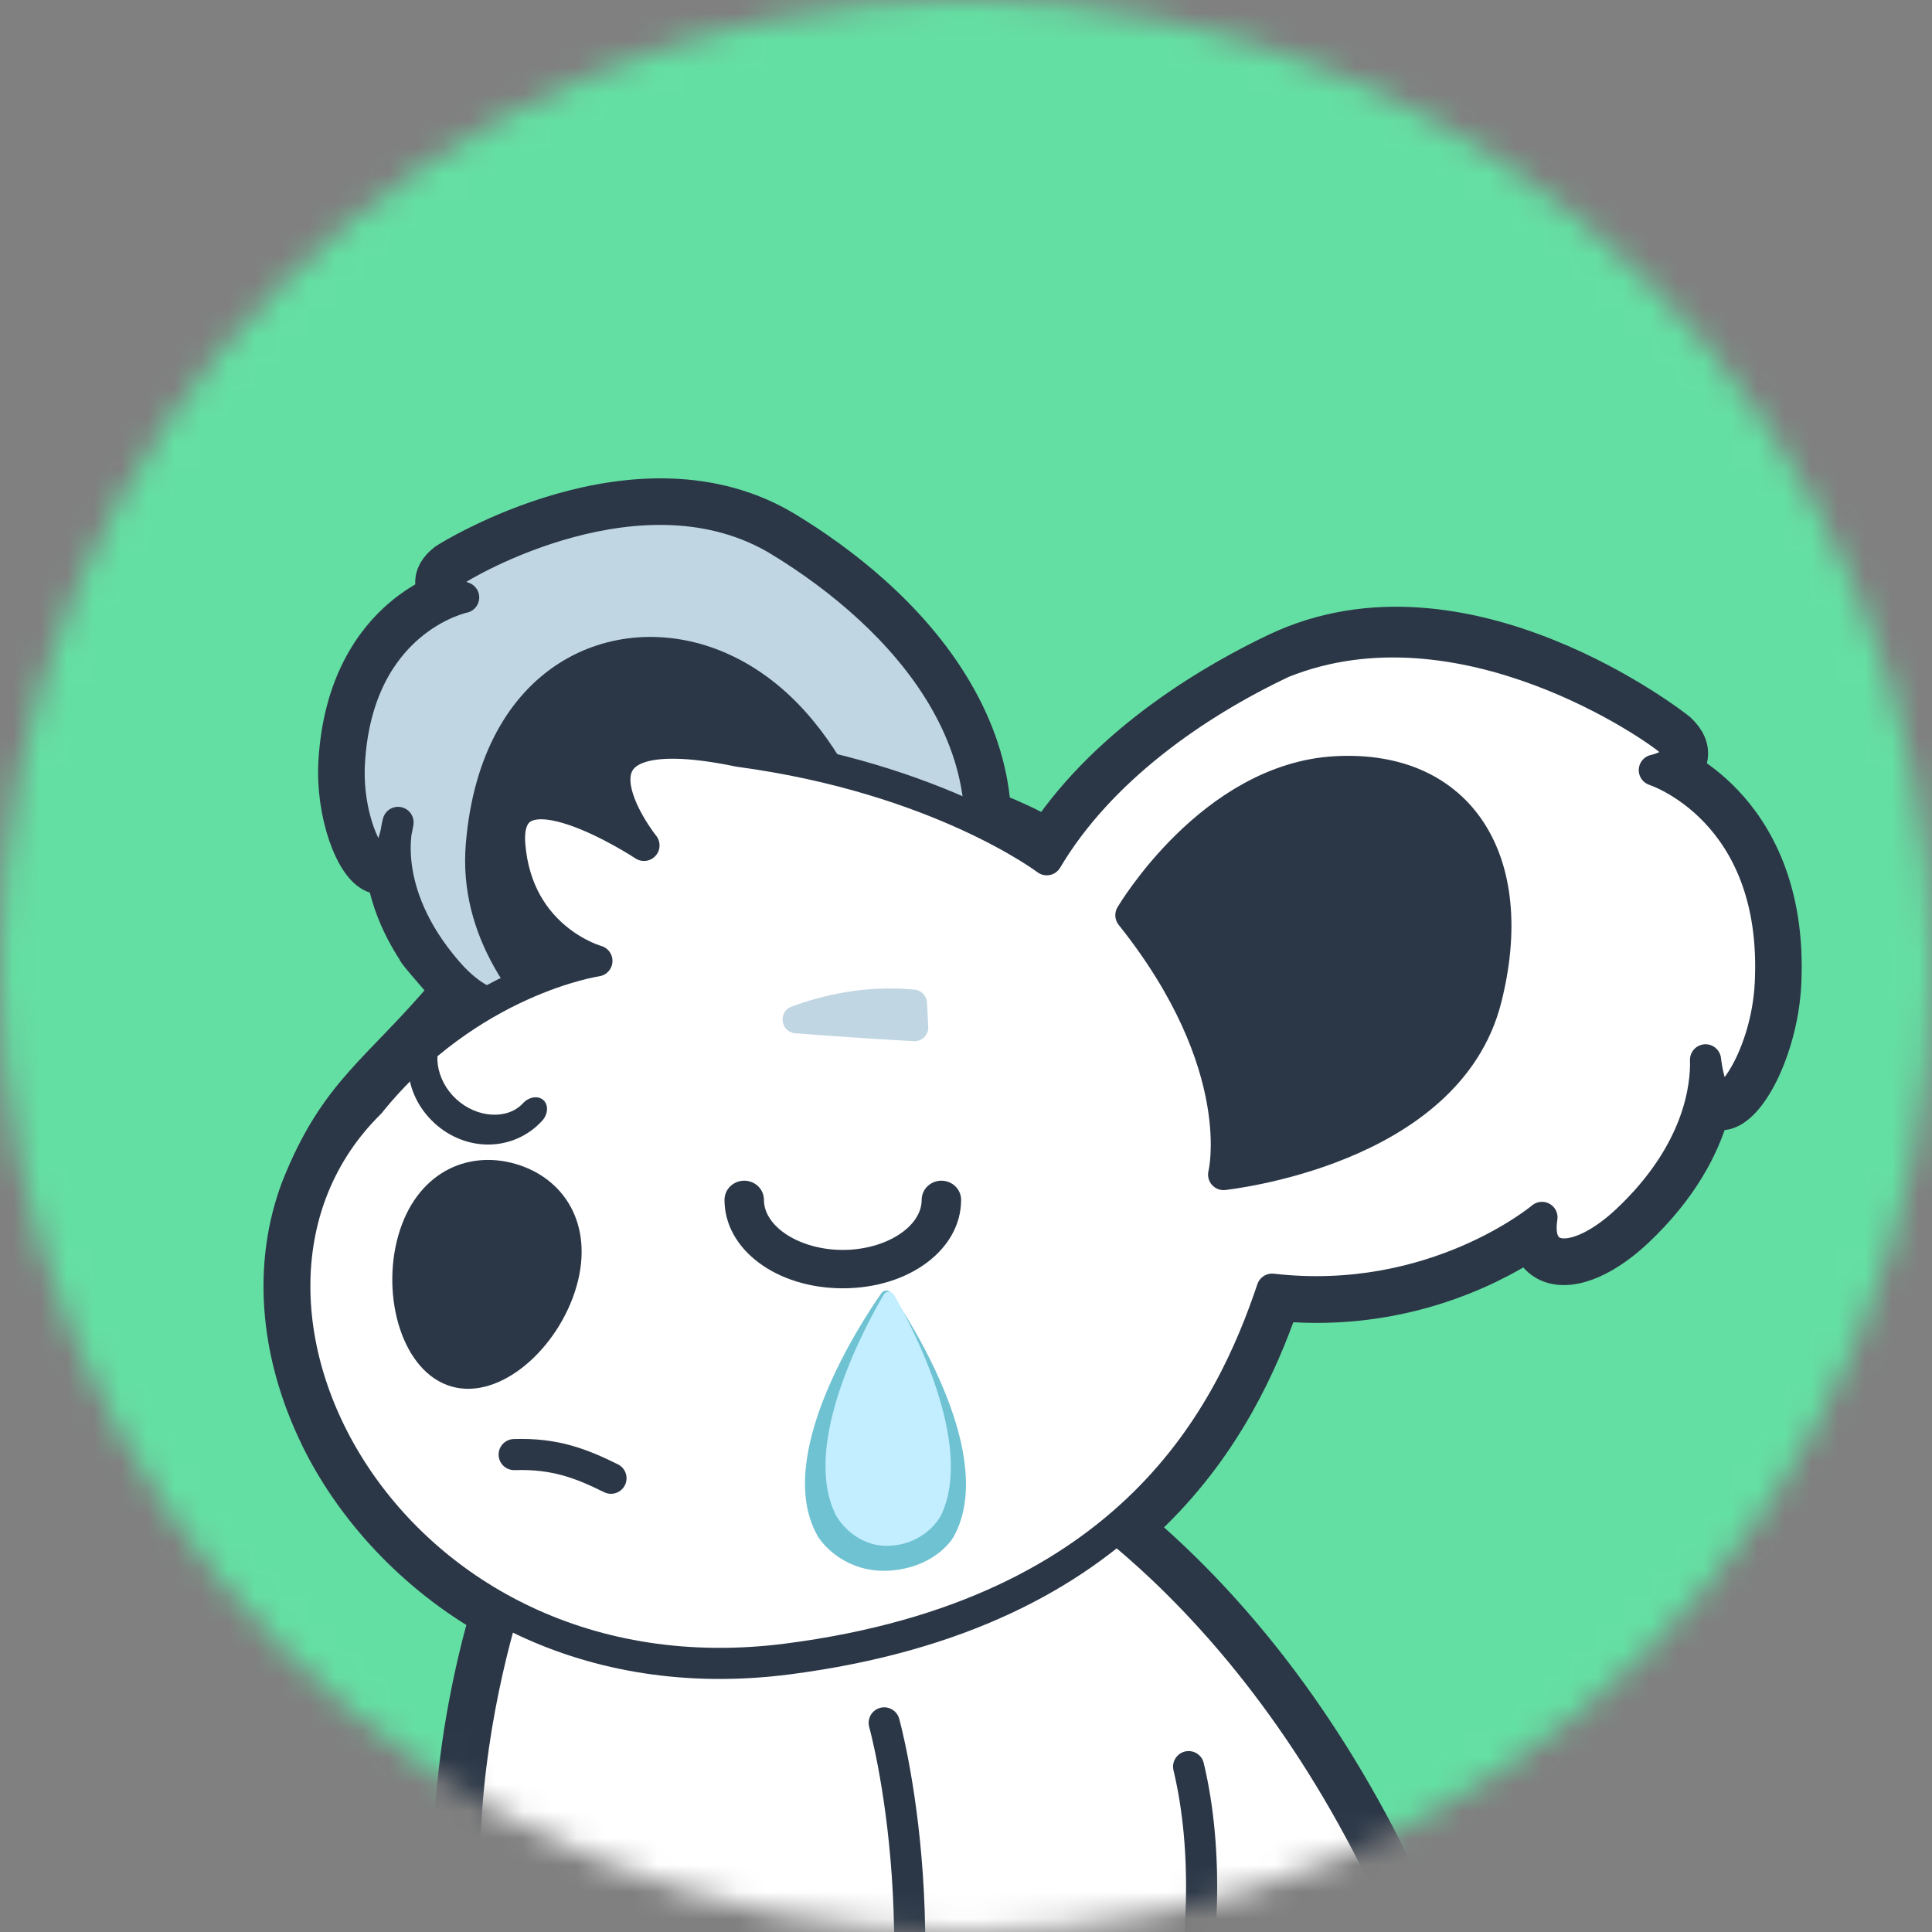 <svg xmlns="http://www.w3.org/2000/svg" fill="none" viewBox="0 0 72 72">
  <rect x="0" y="0" width="72" height="72" fill="#808080" stroke="none"/>
  <mask id="a" width="72" height="72" x="0" y="0" maskUnits="userSpaceOnUse" style="mask-type:alpha">
    <circle cx="36" cy="36" r="36" fill="#64DFA3"/>
  </mask>
  <g mask="url(#a)">
    <path fill="#64DFA3" d="M-10-12h87v90h-87z"/>
    <path fill="#2B3747" d="M11.774 53.599c-1.568-3.216-1.78-6.537-.717-9.353 1.433-3.611 3.001-4.339 5.516-7.327.389.385-1.24-1.412-1.164-1.423-.669-1.022-1-1.968-1.151-2.755-.118.011-.238-.005-.358-.05-.852-.331-1.559-2.405-1.458-4.269.163-2.979 1.417-4.645 2.441-5.516.443-.377.88-.641 1.253-.826-.047-.1-.077-.212-.083-.334-.015-.337.156-.642.509-.909.066-.049 7.219-4.562 12.796-1.166 1.941 1.182 4.607 3.186 6.277 6.013.858 1.454 1.342 2.937 1.452 4.437.951.384 1.416.634 1.465.661.048.027.093.06.132.1 0 0 .079.08.225.229 2.428-3.619 6.405-5.884 8.635-6.941 7.053-3.339 14.991 2.925 15.063 2.992.358.336.511.69.458 1.05-.026.173-.096.319-.192.444.438.265.964.652 1.478 1.196 1.101 1.159 2.377 3.285 2.196 6.835-.111 2.203-1.181 4.55-2.199 4.826-.17.046-.338.039-.489-.015-.355 1.24-1.145 2.817-2.844 4.413-1.286 1.206-2.603 1.682-3.44 1.237-.199-.106-.466-.313-.615-.71-1.482.949-4.756 2.602-9.159 2.23-.755 2.145-2.067 5.12-4.75 7.762-.175.172-.353.34-.536.505 2.843 2.432 6.476 6.435 9.514 12.672.164.336.306.685.429 1.042.103.303-.06.632-.363.736-.305.103-.632-.06-.736-.363-.009-.028-.021-.053-.03-.081l-6.021 1.096c-.34 5.208-2.18 10.303-3.897 13.036-1.031 1.641-2.963 2.798-4.868 3.138-1.103.197-2.197.119-3.103-.296-.848-.388-2.7-1.674-1.61-5.199.926-2.992 1.329-5.902 1.444-8.489L18.909 76.838c.053.285-.112.569-.395.657-.024.008-.047.012-.072.017-.283.051-.566-.117-.654-.399-2.001-6.458-.79-13.071.265-16.823-2.987-1.756-5.101-4.271-6.28-6.691Z"/>
    <path stroke="#2B3747" stroke-linecap="round" stroke-linejoin="round" stroke-miterlimit="10" stroke-width="1.159" d="M12.158 42.078c.003.017.008.034.011.051m4.882-4.755c-.03-.024-.059-.046-.089-.07m-5.187 16.295c-1.568-3.216-1.78-6.537-.717-9.353 1.433-3.611 3.001-4.339 5.516-7.327.389.385-1.24-1.412-1.164-1.423-.669-1.022-1-1.968-1.151-2.755-.118.011-.238-.005-.358-.05-.852-.331-1.559-2.405-1.458-4.269.163-2.979 1.417-4.645 2.441-5.516.443-.377.88-.641 1.253-.826-.047-.1-.077-.212-.083-.334-.015-.337.156-.642.509-.909.066-.049 7.219-4.562 12.796-1.166 1.941 1.182 4.607 3.186 6.277 6.013.858 1.454 1.342 2.937 1.452 4.437.951.384 1.416.634 1.465.661.048.027.093.06.132.1 0 0 .079.08.225.229 2.428-3.619 6.405-5.884 8.635-6.941 7.053-3.339 14.991 2.925 15.063 2.992.358.336.511.69.458 1.05-.026.173-.096.319-.192.444.438.265.964.652 1.478 1.196 1.101 1.159 2.377 3.285 2.196 6.835-.111 2.203-1.181 4.55-2.199 4.826-.17.046-.338.039-.489-.015-.355 1.24-1.145 2.817-2.844 4.413-1.286 1.206-2.603 1.682-3.44 1.237-.199-.106-.466-.313-.615-.71-1.482.949-4.756 2.602-9.159 2.23-.755 2.145-2.067 5.12-4.75 7.762-.175.172-.353.34-.536.505 2.843 2.432 6.476 6.435 9.514 12.672.164.336.306.685.429 1.042.103.303-.06.632-.363.736-.305.103-.632-.06-.736-.363-.009-.028-.021-.053-.03-.081l-6.021 1.096c-.34 5.208-2.18 10.303-3.897 13.036-1.031 1.641-2.963 2.798-4.868 3.138-1.103.197-2.197.119-3.103-.296-.848-.388-2.7-1.674-1.61-5.199.926-2.992 1.329-5.902 1.444-8.489L18.909 76.838c.053.285-.112.569-.395.657-.024.008-.047.012-.072.017-.283.051-.566-.117-.654-.399-2.001-6.458-.79-13.071.265-16.823-2.987-1.756-5.101-4.271-6.28-6.691Z"/>
    <path fill="#C0D6E2" stroke="#2B3747" stroke-linecap="round" stroke-linejoin="round" stroke-miterlimit="10" stroke-width="1.159" d="M29.058 20.164c-5.088-3.1-11.77.848-12.145 1.132-.074.056-.289.218-.28.423.014.345.647.546.647.546s-3.966.819-4.259 6.188c-.12 2.219.925 4.099 1.297 3.645.372-.455.516-1.45.516-1.45s-.777 2.53 1.832 5.552c1.303 1.511 2.697 1.716 2.617.178 0 0 3.176 3.31 8.496 3.071 3.878-.174 7.923-4.84 7.923-4.84 2.826-6.516-2.116-11.688-6.645-14.445Z"/>
    <path fill="#2B3747" d="M32.596 32.952s-1.285-6.272-5.954-8.16c-3.63-1.469-8.183.381-8.705 6.704-.523 6.337 7.703 10.125 7.724 10.145.021.02 0 0 0 0s.478-4.503 7.041-8.685"/>
    <path stroke="#2B3747" stroke-linecap="round" stroke-linejoin="round" stroke-miterlimit="10" stroke-width="1.159" d="M32.596 32.952s-1.285-6.272-5.954-8.16c-3.63-1.469-8.183.381-8.705 6.704-.523 6.337 7.703 10.125 7.724 10.145.021.02 0 0 0 0s.478-4.503 7.041-8.685"/>
    <path fill="#fff" d="M18.346 76.935c-2.94-9.488 1.287-19.522 1.287-19.522s11.58-7.97 17.886-3.19c0 0 8.158 3.657 13.994 15.635.158.325.29.648.399.972"/>
    <path stroke="#2B3747" stroke-linecap="round" stroke-linejoin="round" stroke-miterlimit="10" stroke-width="1.159" d="M18.346 76.935c-2.94-9.488 1.287-19.522 1.287-19.522s11.58-7.97 17.886-3.19c0 0 8.158 3.657 13.994 15.635.158.325.29.648.399.972"/>
    <path fill="#fff" stroke="#2B3747" stroke-linecap="round" stroke-linejoin="round" stroke-miterlimit="10" stroke-width="1.159" d="M13.778 41.112c3.722-4.612 8.468-5.302 8.468-5.302s-2.955-.81-3.246-4.304c-.291-3.494 5 0 5 0s-4.066-5.086 3.539-3.506c7.461 1 11.47 4.041 11.47 4.041 1.979-3.335 5.512-5.799 8.788-7.348 6.703-2.693 14.002 2.505 14.416 2.894.083.077.318.298.281.542-.062.411-.843.572-.843.572s4.651 1.483 4.322 7.956c-.135 2.674-1.628 4.796-2.016 4.206-.237-.364-.348-.96-.397-1.367.028.97-.21 3.429-2.936 5.989-1.754 1.647-3.45 1.716-3.159-.117 0 0-3.998 3.373-10.057 2.675-1.533 4.55-5.135 12.113-18.055 13.782-14.909 1.924-22.982-13.404-15.576-20.712Z"/>
    <path fill="#2B3747" d="M31.409 48.011c-2.473 0-4.409-1.448-4.409-3.295 0-.19.077-.372.215-.506.138-.134.325-.209.52-.209.195 0 .382.075.52.209.138.134.215.316.215.506 0 1.01 1.347 1.865 2.939 1.865s2.939-.855 2.939-1.865c0-.19.077-.372.215-.506.138-.134.325-.209.52-.209.195 0 .382.075.52.209.138.134.215.316.215.506 0 1.847-1.936 3.295-4.409 3.295Zm-15.228-6.166c-1.196-1.104-1.302-2.867-.245-4.012.109-.118.25-.196.394-.217.143-.022.277.015.371.102.094.087.141.217.131.362-.01.145-.077.292-.185.41-.578.626-.417 1.757.353 2.469.77.711 1.911.783 2.489.157.109-.118.25-.196.394-.217.143-.022.277.015.371.102.094.087.141.217.131.362-.01.145-.077.292-.185.41-1.058 1.145-2.823 1.178-4.019.074Z"/>
    <path fill="#2B3747" stroke="#2B3747" stroke-linecap="round" stroke-linejoin="round" stroke-miterlimit="10" stroke-width="1.159" d="M42.144 34.107s2.999-5.094 7.642-5.347c4.643-.253 6.896 3.335 5.599 8.462-1.438 5.694-9.762 6.539-9.785 6.551 0 0 1.026-4.049-3.456-9.666Z"/>
    <path fill="#C0D6E2" d="M29.492 37.519c1.12-.422 2.725-.813 4.588-.639.255.024.453.23.466.485l.047.899c.015.302-.235.555-.539.537-.832-.045-2.493-.144-4.415-.294-.545-.043-.657-.797-.146-.989Z"/>
    <path fill="#fff" d="M44.296 65.837c1.525 6.415-.809 14.845-3.371 18.921-2.538 4.039-10.495 4.452-8.537-1.879 3.043-9.837.563-18.673.563-18.673"/>
    <path stroke="#2B3747" stroke-linecap="round" stroke-linejoin="round" stroke-miterlimit="10" stroke-width="1.159" d="M44.296 65.837c1.525 6.415-.809 14.845-3.371 18.921-2.538 4.039-10.495 4.452-8.537-1.879 3.043-9.837.563-18.673.563-18.673"/>
    <path fill="#2B3747" d="M21.486 47.935c-.654 2.292-2.826 4.261-4.659 3.736-1.833-.524-2.636-3.343-1.982-5.633.654-2.292 2.521-3.19 4.354-2.666 1.833.524 2.943 2.27 2.287 4.563Z"/>
    <path stroke="#2B3747" stroke-linecap="round" stroke-linejoin="round" stroke-miterlimit="10" stroke-width="1.159" d="M19.161 54.208c1.556-.052 2.537.355 3.609.882"/>
    <path fill="#6FC2D2" d="M30.455 57.212c-1.627-2.928 1.565-7.835 2.391-9.018.092-.132.282-.131.372.002.805 1.184 3.902 6.07 2.354 9.016-.261.497-1.124 1.284-2.539 1.326-1.45.043-2.339-.895-2.579-1.326Z"/>
    <path fill="#C2EEFF" d="M31.118 56.399c-1.238-2.61 1.105-6.941 1.814-8.148.089-.151.298-.15.385.002.692 1.208 2.964 5.52 1.787 8.145-.203.454-.876 1.172-1.978 1.21-1.13.039-1.822-.817-2.009-1.21Z"/>
  </g>
</svg>
